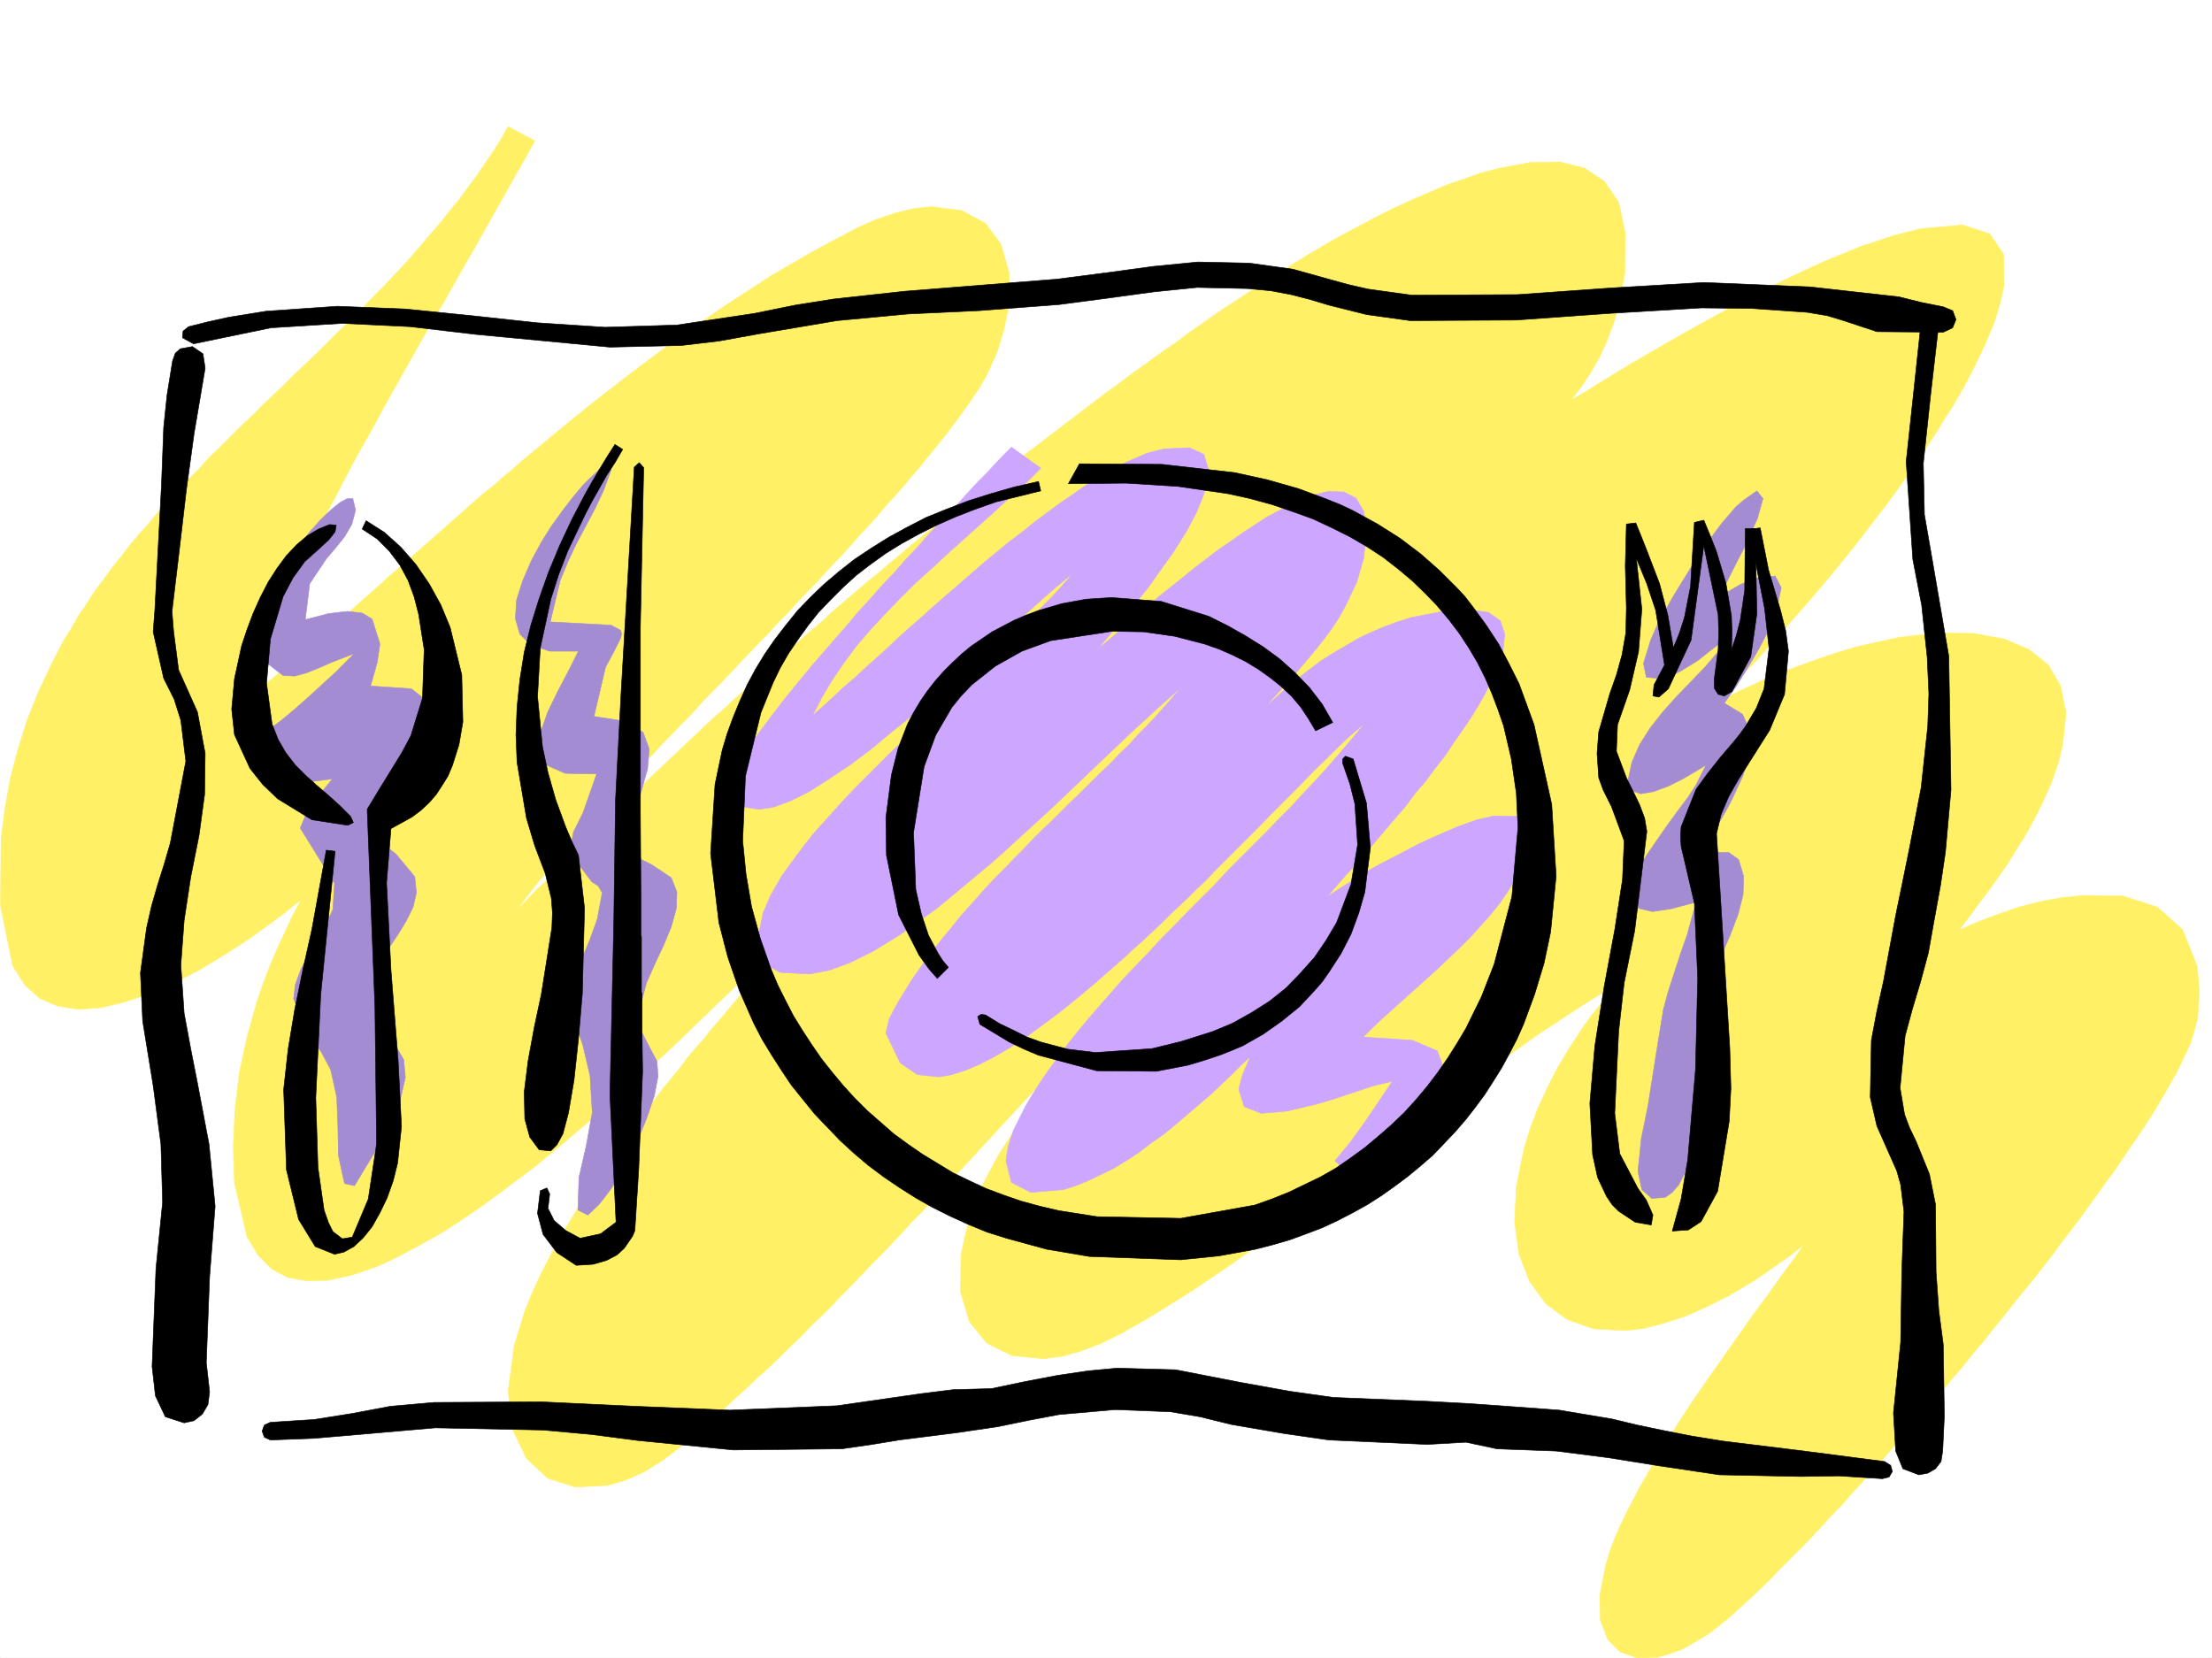 <svg xmlns="http://www.w3.org/2000/svg" width="2997.016" height="2246.297"><rect width="100%" height="100%" fill="#333333" stroke="none"/><defs><clipPath id="a"><path d="M0 0h2997v2244.137H0Zm0 0"/></clipPath><clipPath id="b"><path d="M0 169h2980v2075.137H0Zm0 0"/></clipPath><clipPath id="c"><path d="M0 168h2981v2076.137H0Zm0 0"/></clipPath></defs><path fill="#fff" d="M0 2246.297h2997.016V0H0Zm0 0"/><g clip-path="url(#a)" transform="translate(0 2.16)"><path fill="#fff" fill-rule="evenodd" stroke="#fff" stroke-linecap="square" stroke-linejoin="bevel" stroke-miterlimit="10" stroke-width=".743" d="M.742 2244.137h2995.531V-2.16H.743Zm0 0"/></g><g clip-path="url(#b)" transform="translate(0 2.16)"><path fill="#fff066" fill-rule="evenodd" d="m724.523 188.844-13.488 23.969-13.492 23.968-13.488 23.969-13.489 23.965-13.453 23.969-13.488 23.968-13.488 23.227-13.492 23.969-13.489 23.968-14.23 23.97-13.492 23.222-26.977 47.937-13.492 23.97-13.488 23.968-12.747 23.969-13.488 23.968-13.492 23.965-12.707 23.969-12.746 24.71-12.746 23.97-12.746 24.71-12.707 23.97-24.008 49.421-11.965 24.711L370.121 839l-11.223 24.71-12.003 24.712-10.477 25.453-11.223 24.71-10.52 25.493 24.75-20.996 23.97-20.957 24.71-20.957 24.75-21.742 25.457-21.739 24.711-22.44 12.747-10.481 12.746-11.262 12.746-11.219 12.707-11.223 12.004-11.261 13.488-11.223 12.75-11.219 12.746-11.261 12.707-11.223 12.746-11.262 12.746-11.222 12.746-11.22 12.707-11.26 13.493-11.966 12.746-11.222 13.488-10.516 12.746-11.223 13.492-11.222 12.707-11.262 13.489-11.219 26.234-21.703 26.238-21.738 26.977-21.738 26.941-20.957 26.98-20.961 26.977-20.254 26.98-20.215 27.723-19.469 26.977-18.73 27.723-18.73 27.722-17.946 27.723-17.985 28.465-16.5 28.464-16.46 27.723-14.977 28.465-14.977 14.23-6.761 14.274-5.985 26.937-8.992 24.75-5.984 23.227-2.266 40.469 5.277 32.218 17.204 20.957 28.464 11.262 39.688-1.527 48.719-5.98 27.683-8.993 29.989-14.234 31.437-10.477 17.984-12.75 18.73-14.972 20.958-15.758 20.996-17.984 22.445-9.739 12.004-9.734 11.965-10.48 12.004-9.735 11.965-11.262 12.746-11.222 11.965-11.262 13.488-11.219 12.746-12.004 12.746-11.965 13.45-12.004 13.492-12.746 13.488-12.707 13.488-12.004 13.492-13.492 13.45-12.746 13.488-12.707 14.234-13.488 13.489-12.746 14.234-13.492 13.488-13.489 14.23-12.746 13.493-13.488 14.23-12.707 13.453-13.492 13.489-12.746 13.488-12.747 14.234-13.488 13.489-12.746 13.488-12.71 12.707-12.005 13.492-12.746 12.746-11.965 13.489-12.004 12.707-11.218 12.746-12.004 11.965-11.223 12.746-10.52 12.004-11.218 11.964-9.738 11.223-10.477 12.004-9.777 10.48-17.946 21.739-17.242 20.214-14.976 19.473-13.489 17.985 14.23-14.23 13.49-14.235 14.233-13.489 13.489-14.234 14.234-14.23 27.723-27.723 14.23-13.488 14.235-14.235 13.488-13.449 14.23-14.234 14.235-13.489 14.23-13.488 14.235-13.492 14.976-14.23 14.27-13.489 14.234-13.453 28.461-26.976 14.977-12.747 14.234-13.492 14.973-13.449 14.234-13.488 15.016-12.746 14.972-13.493 14.235-12.707 14.972-13.488 15.016-12.746L1114.898 839l14.23-13.492 29.954-25.492 15.012-12.707 15.718-12.746 14.977-12.747 15.012-12.71 14.976-12.747 14.977-11.964 15.719-12.747 15.011-12.746 15.72-11.964 14.976-12.747 15.757-11.964 15.72-12.747 14.972-11.964 15.758-12.004 15.718-11.965 15.758-12.004 15.719-11.965 15.758-12.004 15.719-11.965 15.714-12.004 15.758-12 15.719-11.964 15.758-11.223 15.719-12.004 15.718-11.223 16.5-12.003 15.72-11.223 16.5-11.219 15.718-12.004 16.5-11.222 15.715-11.262 16.5-11.223 23.968-15.715 30.735-20.215 17.984-11.261 19.473-11.965 20.215-12.746 21.738-12.746 22.484-12.707 22.48-12.004 23.97-12.707 23.968-12.004 23.969-11.223 24.75-10.48 23.969-10.516 23.969-8.21 23.226-8.25 23.223-5.985 43.48-8.25 39.688-.742 33.742 8.25 26.941 17.945 19.508 28.465 8.996 41.957-.785 54.66-8.992 46.45-6.723 22.484-8.25 21.699-9.738 21.742-11.965 20.957-12.746 19.473-14.23 18.726 21.699-12.707 20.254-12.746 20.957-12.746 19.511-11.965 19.473-11.262 19.469-11.222 36.715-20.957 35.23-19.473 32.961-17.984 32.219-16.5 29.949-14.977 14.234-6.723 14.23-6.765 26.24-11.965 25.491-10.48 23.97-9.735 22.483-7.508 20.215-6.722 37.457-9.739 57.711-5.238 36.715 11.965 18.727 27.723.746 41.21-5.242 24.712-8.25 26.937-12.747 29.992-14.972 31.438-8.996 17.242-8.992 16.46-10.477 17.985-11.262 17.242-11.222 18.692-12.004 17.984-11.965 18.73-13.488 18.731-13.489 19.469-14.234 19.473-14.977 19.472-15.011 19.473-14.977 19.472-15.719 19.47-16.5 20.253-16.5 19.473-16.46 19.472-17.243 19.473-16.46 19.469-17.989 19.473-17.242 19.472-17.985 18.73-17.988 19.47-17.242 17.988 33-16.5 16.46-7.47 15.759-7.507 16.46-6.726 15.758-6.02 32.22-11.965 30.69-10.48 29.993-8.992 29.949-6.723 27.723-6.024 53.214-5.98 47.196.742 41.21 7.508 33.704 14.23 26.234 20.957 16.461 28.465 7.508 35.973-4.496 43.441-5.98 24.711-8.997 26.196-12.746 28.464-7.504 14.977-8.21 15.758-8.997 15.719-10.515 16.46-10.48 17.243-11.966 17.203-12.746 17.988-13.488 17.985-14.234 19.472-14.973 19.473 25.453-11.223 27.723-10.48 28.465-9.735 29.246-7.507 28.465-5.239 29.207-3.011 53.957.742 46.453 15.015 34.445 30.692 19.512 49.422 2.972 32.218-2.23 38.203-8.992 32.22-8.992 19.468-10.48 21.703-13.49 23.969-15.015 25.492-17.203 26.941-19.512 28.465-20.215 29.95-11.222 15.015-11.258 15.715-11.223 15.719-12.004 16.5-11.964 15.718-12.746 16.461-12.004 16.5-12.746 16.461-13.454 17.246-13.488 16.461-13.488 16.5-13.492 17.203-13.489 16.5-13.488 17.204-14.234 16.5-13.489 17.203-14.23 16.504-13.492 16.46-14.23 16.5-14.235 15.715-13.488 16.465-14.235 15.754-26.976 31.438-14.235 14.976-12.746 14.973-13.488 14.234-12.746 15.016-13.492 13.45-11.961 13.487-12.75 13.493-12.004 12.746-11.961 11.964-12.004 12.004-11.223 11.22-10.52 11.222-20.956 20.254-18.73 17.203-17.243 15.719-15.719 12.746-12.746 9.738-18.726 11.219-17.246 9.777-17.243 5.98-15.718 4.497-27.719.746-23.227-8.25-16.5-17.207-9.738-25.493-.742-33.703 8.25-41.957 7.508-23.965 10.48-25.457 12.746-26.195 14.973-28.465 16.46-28.465 17.99-29.949 18.726-29.992 19.511-29.95 20.215-29.206 20.996-29.953 20.215-28.465 19.473-27.719 19.473-26.238 17.984-25.453 17.246-23.227 14.973-20.957-17.985 14.23-17.988 12.75-17.203 11.965-16.5 11.22-32.961 19.472-31.477 15.758-14.972 6.726-14.235 5.98-27.722 8.993-26.235 6.765-24.71 2.973-43.481-2.23-35.934-12.746-29.246-21.7-21.738-29.992-14.234-36.676-5.98-43.437 2.265-47.938 10.48-51.691 8.25-26.977 10.48-27.722 12.747-27.684 14.23-27.723 17.203-28.464 18.77-28.465 10.48-14.23 11.22-14.235 11.26-14.23 11.966-13.493-21.7 12.75-21.742 13.489-21.738 14.23-21.738 14.234-21.703 14.23-20.997 14.977-20.957 14.977-20.996 14.973-20.957 14.976-20.254 15.719-20.957 15.758-20.996 15.719-20.215 15.714-20.253 15.758-20.961 15.719-20.254 16.46-20.211 15.759-21 15.718-40.43 31.438-20.996 15.758-20.957 15.715-20.254 14.976-20.957 14.977-20.996 14.972-20.996 14.235-20.957 14.23-21.742 14.235-21.7 13.488-21.738 13.492-21.742 12.746-22.48 12.707-27.723 13.488-27.723 10.481-25.453 6.762-24.008 2.972-42.699-4.496-32.96-16.46-23.97-29.208-12-40.469.742-50.167 6.02-28.461 8.992-31.477 7.469-18.73 8.25-18.688 9.738-18.73 10.477-19.473 12.004-18.727 12.746-19.472 13.492-18.73 14.23-19.473 15.72-19.47 15.757-19.472 16.461-19.512 17.242-18.687 17.242-19.512 17.989-18.691 18.726-19.512 18.73-18.687 18.731-18.73 19.469-18.727 19.472-17.989 19.473-17.984 19.512-17.95 18.726-17.984 19.473-17.242 18.73-17.207 18.727-16.5 17.988-16.46 17.985-15.759 17.242-15.714 17.207-14.977 15.754-14.977 15.719-14.23 14.976-14.234-16.46 12.746-15.759 11.965-15.718 12.746-14.973 12.71-15.758 13.489-14.976 12.746-15.719 13.488-15.016 12.707-14.972 13.492-14.977 13.489-14.23 13.488-14.977 13.492-14.234 14.23-14.27 13.454-14.976 14.23-14.23 13.488-70.423 70.422-13.488 14.23-14.23 14.977-13.493 14.23-13.488 14.235-14.23 14.973-13.493 14.234-13.488 14.23-13.488 14.977-13.492 14.235-13.489 14.23-13.488 14.977-13.492 14.23-13.45 14.977-13.488 14.23-13.492 14.977-13.488 14.234-13.488 14.973-13.493 14.234-13.488 15.012-13.488 14.234-14.235 14.192-13.488 15.015-13.488 14.235-13.492 14.23-14.23 14.235-13.489 14.23-13.492 14.195-14.23 14.23-13.493 14.235-14.23 14.23-14.23 13.489-13.493 14.234-14.23 13.489-14.235 14.234-14.23 13.488-14.977 13.488-14.23 13.454-15.016 13.488-14.234 13.488-14.973 12.746-14.977 13.453-15.015 12.746-14.973 13.489-25.457 19.472-25.492 15.72-25.453 11.26-23.227 6.724-44.222 2.27-37.457-12.005-28.465-26.98-18.727-38.942-6.023-51.691 8.25-62.129 14.234-46.453 9.735-23.969 11.261-24.71 12.746-24.712 13.45-25.492 15.757-26.195 16.461-26.238 17.242-26.942 18.731-26.977 19.473-27.722 20.996-26.941 9.734-14.231 11.262-13.488 10.48-14.235 11.219-13.488 11.262-13.488 10.48-14.235 11.219-13.488 12.004-13.453 11.223-14.23 11.261-12.747 11.965-14.234 11.262-13.488 12.004-13.488 11.218-12.707 12.004-13.493 11.965-13.488 11.262-12.746 11.965-13.453 11.261-12.746 11.965-12.746 11.258-12.707 11.223-12.004 12.004-12.746 11.222-11.965 10.477-12.004 11.262-11.965 11.222-12.004 10.516-11.219 10.48-11.222 10.48-11.262 20.255-21.7 19.468-20.956 18.731-19.512 17.242-19.473 16.461-17.945-11.223 11.219-15.011 15.718-19.473 20.215-10.48 11.262-12 12.707-12.711 12.746-13.489 14.235-13.488 14.23-15.016 15.719-15.718 16.5-15.719 16.46-16.5 17.243-17.242 17.988-17.985 17.945-17.949 17.989-18.765 19.469-38.204 38.203-20.214 19.468-20.254 19.473-40.43 38.945-20.996 20.254-20.957 19.473-20.996 19.469-20.996 18.73-21.703 18.73-20.997 18.688-21.738 17.988-20.957 17.985-20.996 17.242-20.957 17.203-21 15.719-20.957 15.758-20.254 14.976-20.215 14.23-20.215 13.493-19.507 12.707-19.473 11.262-37.457 20.21-17.988 8.997-17.243 7.468-17.203 6.02-16.5 5.238-30.734 6.727-28.465.742-25.453-4.496-21.738-11.223-18.73-18.726-14.977-24.711-17.243-73.39-1.484-50.208 2.227-50.164 5.984-49.46 10.516-48.68 13.492-47.938 8.21-23.969 8.993-23.226 9.734-23.223 10.52-22.445 10.476-22.48 12.004-22.485-22.48 17.988-26.238 19.469-28.465 20.215-30.73 19.472-32.22 19.512-33.703 17.203-16.5 7.508-16.464 6.726-33.743 11.22-31.437 7.507-29.988 2.23-27.723-4.457-24.711-10.519-20.254-17.945-16.46-26.239-16.5-80.898.741-90.633 5.243-41.914 7.503-41.21 10.48-39.688 12.005-38.2 7.508-18.73 7.468-18.73 16.5-35.188 8.993-17.988 8.992-17.243 10.48-16.46 9.735-17.243 11.261-16.46 10.477-16.5 11.965-15.72 11.261-15.718 12.747-15.758 11.964-15.719 12.746-14.972 13.493-14.977 12.746-15.719 13.488-15.015 13.45-14.192 14.273-15.015 14.23-14.23 13.492-14.977 14.973-14.23 28.465-28.466 14.976-14.234 14.235-14.23 15.012-14.235 14.976-14.23 14.23-14.196 14.977-14.23 14.977-14.234 14.27-14.23 14.234-14.235 14.972-14.23 14.235-14.235 14.23-14.973 14.234-14.234 14.23-15.016 13.493-14.191 13.488-15.016 13.489-15.719 12.746-14.972 12.75-14.977 12.707-15.719 12.746-15.757 23.226-31.434 11.258-16.504 11.223-16.46 10.48-16.5 9.735-17.204zm0 0"/></g><g clip-path="url(#c)" transform="translate(0 2.16)"><path fill="none" stroke="#fff066" stroke-linecap="square" stroke-linejoin="bevel" stroke-miterlimit="10" stroke-width=".743" d="m724.523 188.844-13.488 23.969-13.492 23.968-13.488 23.969-13.489 23.965-13.453 23.969-13.488 23.968-13.488 23.227-13.492 23.969-13.489 23.968-14.23 23.97-13.492 23.222-26.977 47.937-13.492 23.97-13.488 23.968-12.747 23.969-13.488 23.968-13.492 23.965-12.707 23.969-12.746 24.71-12.746 23.97-12.746 24.71-12.707 23.97-24.008 49.421-11.965 24.711L370.121 839l-11.223 24.71-12.003 24.712-10.477 25.453-11.223 24.71-10.52 25.493 24.75-20.996 23.97-20.957 24.71-20.957 24.75-21.742 25.457-21.738 24.711-22.442 12.747-10.48 12.746-11.262 12.746-11.219 12.707-11.222 12.004-11.262 13.488-11.223 12.75-11.219 12.746-11.261 12.707-11.223 12.746-11.262 12.746-11.222 12.746-11.22 12.707-11.26 13.493-11.966 12.746-11.222 13.488-10.516 12.746-11.223 13.492-11.222 12.707-11.262 13.489-11.219 26.234-21.703 26.238-21.738 26.977-21.738 26.941-20.957 26.98-20.961 26.977-20.254 26.98-20.215 27.723-19.469 26.977-18.73 27.723-18.73 27.722-17.946 27.723-17.985 28.465-16.5 28.465-16.46 27.722-14.977 28.465-14.977 14.23-6.761 14.274-5.985 26.937-8.992 24.75-5.984 23.227-2.266 40.469 5.277 32.219 17.204 20.957 28.464 11.261 39.688-1.527 48.719-5.98 27.683-8.993 29.989-14.234 31.437-10.477 17.984-12.75 18.73-14.972 20.958-15.758 20.996-17.985 22.445-9.738 12.004-9.734 11.965-10.48 12.004-9.735 11.965-11.262 12.746-11.222 11.965-11.262 13.488-11.219 12.746-12.004 12.746-11.965 13.45-12.004 13.492-12.746 13.488-12.707 13.488-12.004 13.492-13.492 13.45-12.746 13.488-12.707 14.234-13.488 13.489-12.746 14.234-13.492 13.488-13.489 14.23-12.746 13.493-13.488 14.23-12.707 13.453-13.492 13.489-12.746 13.488-12.747 14.234-13.488 13.489-12.746 13.488-12.71 12.707-12.005 13.492-12.746 12.746-11.965 13.489-12.004 12.707-11.218 12.746-12.004 11.965-11.223 12.746-10.52 12.004-11.218 11.964-9.738 11.223-10.477 12.004-9.777 10.48-17.946 21.739-17.242 20.215-14.976 19.472-13.489 17.985 14.23-14.23 13.49-14.235 14.233-13.489 13.489-14.234 14.234-14.23 27.723-27.723 14.23-13.488 14.235-14.235 13.488-13.449 14.23-14.234 14.235-13.489 14.23-13.488 14.235-13.492 14.976-14.23 14.27-13.489 14.234-13.453 28.461-26.976 14.977-12.747 14.234-13.492 14.973-13.449 14.234-13.488 15.016-12.746 14.972-13.493 14.235-12.707 14.972-13.488 15.016-12.746L1114.898 839l14.23-13.492 29.954-25.492 15.012-12.707 15.718-12.746 14.977-12.747 15.012-12.71 14.976-12.747 14.977-11.964 15.719-12.747 15.011-12.746 15.72-11.964 14.976-12.747 15.757-11.964 15.72-12.747 14.972-11.964 15.758-12.004 15.718-11.965 15.758-12.004 15.719-11.965 15.758-12.004 15.719-11.965 15.714-12.004 15.758-12 15.719-11.964 15.758-11.223 15.719-12.004 15.718-11.223 16.5-12.003 15.72-11.223 16.5-11.219 15.718-12.004 16.5-11.222 15.715-11.262 16.5-11.223 23.968-15.715 30.735-20.215 17.984-11.261 19.473-11.965 20.215-12.746 21.738-12.746 22.484-12.707 22.48-12.004 23.97-12.707 23.968-12.004 23.969-11.223 24.75-10.48 23.969-10.516 23.969-8.21 23.226-8.25 23.223-5.985 43.48-8.25 39.688-.742 33.742 8.25 26.941 17.945 19.508 28.465 8.996 41.957-.785 54.66-8.992 46.45-6.723 22.484-8.25 21.699-9.738 21.742-11.965 20.957-12.746 19.473-14.23 18.726 21.699-12.707 20.254-12.746 20.957-12.746 19.511-11.965 19.473-11.262 19.469-11.222 36.715-20.957 35.23-19.473 32.961-17.984 32.219-16.5 29.949-14.977 14.234-6.723 14.23-6.765 26.24-11.965 25.491-10.48 23.97-9.735 22.483-7.508 20.215-6.722 37.457-9.739 57.711-5.238 36.715 11.965 18.727 27.723.746 41.21-5.242 24.712-8.25 26.937-12.746 29.992-14.973 31.438-8.996 17.242-8.992 16.46-10.477 17.985-11.262 17.242-11.222 18.692-12.004 17.984-11.965 18.73-13.488 18.731-13.489 19.469-14.234 19.473-14.977 19.472-15.011 19.473-14.977 19.472-15.719 19.47-16.5 20.253-16.5 19.473-16.46 19.472-17.243 19.473-16.46 19.469-17.989 19.473-17.242 19.472-17.985 18.73-17.988 19.47-17.242 17.988 33-16.5 16.46-7.47 15.759-7.507 16.46-6.726 15.758-6.02 32.22-11.965 30.69-10.48 29.993-8.992 29.949-6.723 27.723-6.024 53.215-5.98 47.195.742 41.21 7.508 33.704 14.23 26.234 20.957 16.461 28.465 7.508 35.973-4.496 43.441-5.98 24.711-8.997 26.196-12.746 28.464-7.504 14.977-8.21 15.758-8.997 15.719-10.515 16.46-10.48 17.243-11.966 17.203-12.746 17.988-13.488 17.984-14.234 19.473-14.973 19.473 25.453-11.223 27.723-10.48 28.465-9.735 29.246-7.508 28.465-5.238 29.207-3.012 53.957.743 46.453 15.015 34.445 30.692 19.512 49.422 2.972 32.218-2.23 38.203-8.992 32.22-8.992 19.468-10.48 21.703-13.49 23.969-15.015 25.492-17.203 26.941-19.512 28.465-20.214 29.95-11.223 15.015-11.258 15.715-11.223 15.719-12.003 16.5-11.965 15.718-12.746 16.461-12.004 16.5-12.746 16.461-13.454 17.246-13.488 16.461-13.488 16.5-13.492 17.203-13.489 16.5-13.488 17.204-14.234 16.5-13.489 17.203-14.23 16.504-13.492 16.46-14.23 16.5-14.235 15.715-13.488 16.465-14.235 15.754-26.976 31.438-14.235 14.976-12.746 14.973-13.488 14.234-12.746 15.016-13.492 13.45-11.961 13.487-12.75 13.493-12.004 12.746-11.961 11.965-12.004 12.003-11.223 11.22-10.52 11.222-20.956 20.254-18.73 17.203-17.243 15.719-15.719 12.746-12.746 9.738-18.726 11.219-17.246 9.777-17.243 5.98-15.718 4.497-27.719.746-23.227-8.25-16.5-17.207-9.738-25.492-.742-33.704 8.25-41.957 7.508-23.965 10.48-25.457 12.746-26.195 14.973-28.465 16.46-28.465 17.99-29.949 18.726-29.992 19.511-29.95 20.215-29.206 20.996-29.953 20.215-28.465 19.473-27.719 19.473-26.238 17.984-25.453 17.246-23.227 14.973-20.957-17.985 14.23-17.988 12.75-17.203 11.965-16.5 11.22-32.961 19.472-31.477 15.758-14.972 6.726-14.235 5.98-27.722 8.993-26.235 6.765-24.71 2.973-43.481-2.23-35.934-12.746-29.246-21.7-21.738-29.992-14.234-36.676-5.98-43.437 2.265-47.938 10.48-51.691 8.25-26.977 10.48-27.722 12.747-27.684 14.23-27.722 17.203-28.465 18.77-28.465 10.48-14.23 11.22-14.235 11.26-14.23 11.966-13.493-21.7 12.75-21.742 13.489-21.738 14.23-21.738 14.234-21.703 14.23-20.997 14.977-20.957 14.977-20.996 14.973-20.957 14.976-20.254 15.719-20.957 15.758-20.996 15.719-20.215 15.714-20.253 15.758-20.961 15.719-20.254 16.46-20.211 15.759-21 15.718-40.43 31.438-20.996 15.758-20.957 15.715-20.254 14.976-20.957 14.977-20.996 14.972-20.996 14.235-20.957 14.23-21.742 14.235-21.7 13.488-21.738 13.492-21.742 12.746-22.48 12.707-27.723 13.489-27.723 10.48-25.453 6.762-24.008 2.972-42.699-4.496-32.96-16.46-23.97-29.208-12-40.468.742-50.168 6.02-28.461 8.992-31.477 7.469-18.73 8.25-18.688 9.738-18.73 10.477-19.473 12.004-18.727 12.746-19.472 13.492-18.73 14.23-19.473 15.72-19.47 15.757-19.472 16.461-19.511 17.242-18.688 17.242-19.512 17.989-18.691 18.726-19.512 18.73-18.687 18.731-18.73 19.469-18.727 19.473-17.989 19.472-17.984 19.512-17.95 18.726-17.984 19.473-17.242 18.73-17.207 18.727-16.5 17.988-16.46 17.985-15.759 17.242-15.714 17.207-14.977 15.754-14.977 15.719-14.23 14.976-14.234-16.46 12.746-15.758 11.965-15.72 12.746-14.972 12.71-15.758 13.489-14.976 12.746-15.719 13.488-15.016 12.707-14.972 13.492-14.977 13.489-14.23 13.488-14.977 13.492-14.234 14.23-14.27 13.454-14.976 14.23-14.23 13.489-70.423 70.421-13.488 14.23-14.23 14.977-13.493 14.23-13.488 14.235-14.23 14.973-13.493 14.234-13.488 14.23-13.488 14.977-13.492 14.235-13.489 14.23-13.488 14.977-13.492 14.23-13.45 14.977-13.488 14.23-13.492 14.977-13.488 14.234-13.488 14.973-13.493 14.234-13.488 15.012-13.488 14.234-14.234 14.192-13.489 15.015-13.488 14.235-13.492 14.23-14.23 14.235-13.489 14.23-13.492 14.195-14.23 14.23-13.493 14.235-14.23 14.23-14.23 13.489-13.493 14.234-14.23 13.489-14.235 14.234-14.23 13.488-14.977 13.489-14.23 13.453-15.016 13.488-14.234 13.488-14.973 12.746-14.976 13.453-15.016 12.747-14.973 13.488-25.457 19.472-25.492 15.72-25.453 11.26-23.227 6.724-44.222 2.27-37.457-12.005-28.465-26.98-18.727-38.942-6.023-51.691 8.25-62.129 14.234-46.453 9.735-23.969 11.261-24.71 12.746-24.712 13.45-25.492 15.757-26.195 16.461-26.238 17.242-26.942 18.731-26.976 19.473-27.723 20.996-26.942 9.734-14.23 11.262-13.488 10.48-14.235 11.219-13.488 11.262-13.488 10.48-14.235 11.219-13.488 12.004-13.453 11.223-14.23 11.261-12.747 11.965-14.234 11.262-13.488 12.004-13.489 11.218-12.707 12.004-13.492 11.965-13.488 11.262-12.746 11.965-13.453 11.262-12.746 11.964-12.746 11.258-12.707 11.223-12.004 12.004-12.746 11.222-11.965 10.477-12.004 11.262-11.965 11.222-12.004 10.516-11.219 10.48-11.222 10.48-11.262 20.255-21.7 19.469-20.956 18.73-19.512 17.242-19.473 16.461-17.945-11.223 11.219-15.011 15.719-19.473 20.214-10.48 11.262-12 12.707-12.711 12.746-13.489 14.235-13.488 14.23-15.016 15.719-15.718 16.5-15.719 16.46-16.5 17.243-17.242 17.988-17.985 17.945-17.949 17.989-18.765 19.469-38.204 38.203-20.214 19.468-20.254 19.473-40.43 38.945-20.996 20.254-20.957 19.473-20.996 19.469-20.996 18.73-21.703 18.73-20.997 18.688-21.738 17.988-20.957 17.985-20.996 17.242-20.957 17.203-21 15.719-20.957 15.758-20.254 14.976-20.215 14.23-20.215 13.493-19.507 12.707-19.473 11.262-37.457 20.21-17.988 8.997-17.243 7.468-17.203 6.02-16.5 5.238-30.734 6.727-28.465.742-25.453-4.496-21.738-11.223-18.73-18.726-14.977-24.711-17.242-73.39-1.485-50.208 2.227-50.164 5.984-49.461 10.516-48.68 13.492-47.937 8.21-23.969 8.993-23.226 9.734-23.223 10.52-22.445 10.476-22.48 12.004-22.485-22.48 17.988-26.238 19.469-28.465 20.215-30.73 19.472-32.22 19.512-33.703 17.203-16.5 7.508-16.464 6.727-33.743 11.218-31.437 7.508-29.988 2.23-27.723-4.456-24.711-10.52-20.254-17.945-16.46-26.239-16.5-80.898.741-90.633 5.243-41.914 7.503-41.21 10.48-39.688 12.005-38.2 7.508-18.73 7.468-18.73 16.5-35.188 8.993-17.988 8.992-17.243 10.48-16.46 9.735-17.243 11.261-16.46 10.477-16.5 11.965-15.72 11.261-15.718 12.747-15.758 11.964-15.719 12.747-14.972 13.492-14.977 12.746-15.719 13.488-15.015 13.45-14.192 14.273-15.015 14.23-14.23 13.492-14.977 14.973-14.23 28.465-28.466 14.976-14.234 14.235-14.23 15.012-14.235 14.976-14.23 14.23-14.196 14.977-14.23 14.977-14.234 14.27-14.23 14.234-14.235 14.972-14.23 14.235-14.235 14.23-14.973 14.234-14.234 14.23-15.016 13.493-14.191 13.488-15.016 13.489-15.719 12.746-14.972 12.75-14.977 12.707-15.719 12.746-15.757 23.226-31.434 11.258-16.504 11.223-16.46 10.48-16.5 9.735-17.204zm0 0"/></g><path fill="#a38cd1" fill-rule="evenodd" stroke="#a38cd1" stroke-linecap="square" stroke-linejoin="bevel" stroke-miterlimit="10" stroke-width=".743" d="m2329.422 808.941 27.722-16.5 20.997-8.957 26.98-3.007 8.211 15.718-5.984 28.465-5.98 16.5-8.25 18.688-9.74 18.73-10.476 17.984-10.52 17.243-9.734 15.718-16.46 23.227 24.71 14.977 10.477 23.222-.742 28.465-8.992 31.438-14.977 32.218-8.25 15.72-8.25 14.23-16.46 26.98-12.005 20.215 21.738-5.239h18.731l13.488 9.735 6.727 22.484-.742 25.453-6.727 26.235-10.516 27.683-11.964 27.723-12.747 28.465-11.222 28.465-10.52 55.441.782 47.938.746 26.941-.746 26.977-6.762 52.433-6.727 23.227-10.52 20.957-8.991 10.48-9.735 6.762-17.988 1.488-13.488-12.004-5.239-24.71 4.496-44.184 8.993-44.184 14.234-89.89 6.762-41.211 6.726-24.711 8.25-25.453 8.25-25.457 8.992-25.493 11.965-44.183-33.703 8.992-25.453 3.754-28.504-6.762-3.715-20.96 5.239-14.973 8.992-17.243 11.222-17.949 13.489-19.512 13.492-19.468 14.23-19.473 13.489-17.95 11.222-17.241 13.492-26.977-13.492 8.25-17.984 10.477-19.473 9.738-20.215 7.504-17.242 2.972-12.746-4.457-4.496-13.488 5.277-24.71 10.477-23.97 14.234-22.484 8.25-10.476 8.211-10.48 18.77-20.997 19.469-20.215 19.472-20.215 17.988-20.996 15.715-20.957-21.699 15.719-21.738 17.242-23.227 14.23-12.004 5.985-12.746 4.496-21.699-2.23-3.754-18.727 9.734-31.477 8.25-18.73 10.481-19.469 11.258-20.215 11.965-19.472 12.004-19.473 11.964-17.984 19.512-28.465 11.223-14.977 9.734-11.222 8.992-10.516 10.48-8.996 17.985-12.707 8.25 10.48-7.504 26.98-8.21 17.946-8.997 20.254-10.515 20.215-9.739 19.473zm0 0"/><path fill="#cca6ff" fill-rule="evenodd" stroke="#cca6ff" stroke-linecap="square" stroke-linejoin="bevel" stroke-miterlimit="10" stroke-width=".743" d="m1410.102 634.398-19.473 19.473-20.996 18.727-20.996 19.472-21.7 19.512-21.742 19.473-21.738 19.468-21.7 20.215-21.741 19.473-20.997 20.957-20.214 20.996-19.47 20.961-18.73 21.738-17.242 23.188-15.719 23.222-14.273 23.97-12.707 24.71 20.215-17.945 23.226-21.742 13.489-11.22 13.492-12.745 14.23-12.711 14.977-13.488 15.012-14.23 15.718-14.235 16.5-14.23 16.461-14.977 17.246-14.977 16.461-14.23 17.243-15.016 17.242-14.977 17.242-14.23 17.207-14.234 17.984-13.45 16.5-13.488 17.243-12.746 17.203-12.746 16.504-11.223 15.714-11.222 30.735-19.473 29.207-14.973 26.238-11.261 23.223-5.985 34.488-1.484 19.469 8.992 5.984 20.215-5.984 33.703-9.735 23.969-14.23 26.941L1589.18 749l-20.996 29.207-10.48 15.016-11.259 14.23-11.222 13.453-10.48 13.489-10.516 12.746-9.739 11.964-17.203 20.254 10.48-8.25 16.462-14.234 20.996-18.727 25.453-21.742 13.488-11.218 15.016-11.965 14.976-12.004 15.719-12.746 15.758-11.965 15.715-12.004 16.5-11.223 15.718-11.222 32.22-20.997 30.733-16.46 14.231-6.766 13.492-5.98 25.453-5.981 20.996.742 16.461 8.25 10.52 17.985 3.754 27.683-3.754 35.973-9.738 32.96-15.012 31.438-8.211 14.973-9.777 15.016-10.477 14.23-11.223 14.234-11.261 13.45-11.965 14.234-12.004 12.746-11.223 13.488-12.004 12.707-11.218 13.493 14.23-13.493 14.977-13.449 14.976-12.746 15.754-12.004 15.719-11.965 16.5-10.48 34.45-20.215 17.241-8.25 17.985-7.504 17.988-6.726 18.726-5.985 38.946-7.504 39.726-3.011 26.196 3.753 15.757 11.262 5.985 17.945-2.23 22.48-8.993 26.981-15.015 30.696-8.954 15.718-10.52 17.243-11.218 16.46-12.004 17.243-11.965 17.984-13.492 17.207-12.746 17.242-14.23 16.461-12.747 17.243-13.492 15.718-13.488 15.758-11.965 14.192-12.004 14.234-11.222 12.746-10.516 12.004-9.738 10.48-14.973 17.203-8.992 10.516 25.492-16.5 20.215-12.746 23.223-13.45 26.238-13.487 26.937-14.235 14.274-6.766 13.45-5.98 27.76-11.965 25.454-8.992 23.226-5.242 35.973.746 14.23 22.48-3.753 20.957-11.22 29.207-8.249 14.977-9.738 15.719-10.477 15.015-12.004 14.973-13.492 14.977-13.488 14.976-14.23 14.23-14.977 14.235-15.016 14.23-15.719 14.235-14.972 13.488-14.977 13.45-15.016 13.492-14.23 12.746-13.488 12.746-12.711 12.707 66.668 4.496 33.703 14.234 8.25 21.739-3.754 12.707-8.211 14.234-11.262 14.23-13.488 15.758-15.719 14.977-16.5 15.715-16.46 14.976-16.5 14.235-14.977 13.488-12.746 12.746-17.242-15.758 10.519-12.707 10.477-12.746 19.472-26.98 18.73-27.68 18.727-27.723-25.453 5.98-35.972 12.005-20.254 6.726-20.215 5.98-41.211 9.739-34.445 3.008-23.227-8.993-7.508-23.968 5.238-19.469 10.48-24.715-12.706 11.965-12.746 12.75-14.235 13.488-14.23 13.489-15.758 13.449-15.719 13.492-15.758 13.488-16.46 13.489-17.243 11.964-16.46 12.746-17.243 11.223-17.246 10.48-34.445 16.5-16.5 6.727-16.5 5.238-44.184 3.754-26.238-13.492-7.465-29.207 2.969-19.473 7.508-22.441 15.719-31.477 9.734-16.46 10.52-16.5 11.222-16.461 25.492-34.485 14.235-17.949 14.972-17.984 14.977-17.243 15.758-17.949 16.46-18.726 17.243-17.989 17.242-17.984 17.203-18.73 17.988-17.946 17.985-18.73 17.988-17.985 17.984-17.988 17.243-18.726 17.988-17.989 17.984-17.945 17.203-17.242 16.504-17.207 17.242-17.242 15.72-17.243 15.714-16.46 15.016-16.5 14.234-16.462 13.488-15.718 12.707-14.977 12.004-15.012-22.484 19.508-13.488 12.707-14.973 14.977-17.246 16.5-17.984 18.73-39.688 39.688-20.996 21.738-11.223 11.223-11.262 11.219-11.218 11.261-11.262 11.223-11.965 11.965-11.262 12.004-11.964 11.222-12.004 12.004-12.746 11.961-11.965 11.262-12.004 11.965-12.746 12.004-11.965 11.222-12.746 11.223-11.965 11.258-12.746 11.222-24.75 21.7-23.969 20.254-23.969 19.472-23.968 17.988-22.48 16.461-22.485 14.973-21.739 12.746-20.214 10.48-19.473 8.25-18.727 5.985-17.246 3.008-29.207-3.008-23.226-15.719-19.508-40.469 4.496-19.472 12.004-22.485 17.984-29.207 20.215-29.207 10.48-13.488 11.258-14.234 11.223-13.45 11.262-14.23 11.965-13.492 24.007-26.977 12.707-13.492 12.747-12.707 12.746-13.488 12.746-12.746 12.707-13.492 12.75-12.708 13.488-12.746 13.488-13.488 12.747-12.707 13.492-12.746 12.707-12.75 12.746-12.707 13.488-12.746 12.746-13.489 12.746-11.964 11.965-13.489 12.75-12.75 12-12.707 11.965-13.488 11.262-12.746 11.222-13.488-21.738 19.468-12.71 11.262-12.747 11.965-14.23 12.746-14.235 13.492-15.011 14.23-15.72 14.977-15.718 14.973-33 31.438-17.203 16.5-17.246 15.718-17.985 16.5-17.242 15.719-17.988 16.46-17.945 15.759-17.985 14.976-17.988 14.973-17.984 14.977-17.246 14.23-17.985 12.75-17.242 12.707-16.461 11.258-32.961 20.215-31.477 15.718-28.464 10.48-26.235 5.24-41.215-2.227-23.968-14.235-6.762-26.195 8.25-40.469 10.516-23.969 14.976-26.199 20.215-27.719 11.262-14.976 11.964-14.977 13.489-15.015 13.488-14.973 14.234-15.719 14.977-15.718 15.754-15.758 15.719-15.719 16.5-16.46 16.46-15.759 16.5-16.46 16.504-15.716 17.204-15.757 16.5-15.72 16.46-15.718 15.758-14.976 16.461-15.72 15.012-14.23 15.719-15.015 14.234-13.45 13.488-14.234 13.489-13.488 12.75-12.746 11.218-11.965 20.254-23.227-17.984 14.977-20.996 17.984-23.969 21.703-13.492 12.004-12.746 11.965-14.23 12.746-14.235 12.746-14.973 13.45-14.976 13.492-15.016 14.23-15.719 13.489-15.753 13.492-15.72 13.488-15.718 13.45-15.758 12.745-15.719 12.75-14.976 12.707-15.754 12.004-14.977 11.219-29.207 19.473-26.98 17.242-25.492 12.75-22.485 8.21-19.468 3.009-20.215-3.008-10.52-9.739-2.23-32.96 5.242-14.23 10.477-19.474 16.5-23.968 20.96-27.684 12-15.758 12.75-15.718 13.489-16.461 14.23-17.243 14.977-17.242 14.976-17.203 15.758-17.988 15.719-18.727 16.5-17.988 15.715-17.945 16.5-17.243 15.718-17.988 15.758-16.46 14.977-17.243 14.976-15.719 14.23-15.718 14.235-14.23 12.746-14.235 12.004-12.746 11.22-11.223 18.73-20.254 14.23-14.23zm0 0"/><path fill="#a38cd1" fill-rule="evenodd" stroke="#a38cd1" stroke-linecap="square" stroke-linejoin="bevel" stroke-miterlimit="10" stroke-width=".743" d="m745.52 842.645 82.421 4.496 12.707 6.726 1.528 5.238-1.528 6.02-8.21 16.46-12.004 22.485-15.715 66.664 43.437 6.727 23.227 14.976 8.25 22.481-2.27 26.941-8.25 29.247-8.21 29.949-2.266 50.168 10.476 13.488 13.492 6.766 26.977 17.945 7.508 19.473-.742 21.738-6.766 24.71-10.477 25.458-12.003 25.492-11.223 25.453-12.004 44.926 3.012 16.5 7.508 14.976 15.718 29.95 1.485 20.215-5.239 26.98-10.48 30.691-13.488 32.961-8.25 16.5-8.25 15.72-8.211 14.233-8.996 14.23-8.993 11.966-8.25 10.52-14.972 14.23-13.492-6.762 1.488-44.184 9.734-42.699 8.25-44.926-3.011-50.203-9.735-41.172-8.992-26.98-8.996-29.95 6.765-33.702 11.965-31.477 8.993-21.703 9.738-26.977 6.762-35.972-5.239-8.953-8.992-6.024-29.992-39.684 5.281-27.722 12.707-25.453 18.727-53.176-42.696-.746-25.453-11.258-9.777-18.73 1.527-23.97 9.735-28.425L756 936.25l14.973-28.465 12.746-25.453h-38.942l-25.492-8.25-14.976-14.977-6.024-20.957 1.528-24.71 8.25-26.239 11.964-27.68 14.23-26.238 12.747-20.215 13.492-18.726 14.23-18.73 14.977-17.985 8.25-8.215 15.719-15.012 13.488-8.21.781 10.476-9.773 26.98-11.965 25.454-25.492 47.937-11.223 23.969-10.48 25.453zm-331.918-3.012 31.472-8.211 25.457-3.012 20.211 2.23 13.492 8.25 10.516 33.704-3.754 25.457-8.992 31.472 55.445 3.754 25.453 20.215 4.496 31.477-4.496 18.687-6.726 18.73-9.735 19.473-10.476 19.512-11.262 17.203-11.965 16.5-9.777 13.45-8.211 10.519-7.504 9.734 5.98 8.211 6.766 7.508 16.461 12.746 25.492 30.696 2.23 21.699-4.5 19.511-9.734 19.473-11.964 19.469-12.747 18.73-10.48 19.473-7.504 42.695 7.504 29.953 11.223 20.957 20.996 35.973 2.23 23.965-7.508 32.965-8.953 21.699-13.492 25.453-8.25 15.016-8.992 15.719-10.477 17.203-11.261 18.73-13.489-2.973-8.25-38.203-.746-39.722-1.484-38.946-8.25-37.418-12.746-23.968-16.461-22.485-20.996-49.46 2.265-19.47 7.47-20.214 10.519-20.961 12.707-20.215 11.261-20.25 8.993-20.215 2.226-35.191-46.45-74.914 7.509-17.989 10.476-17.203 12.746-15.718 12.75-15.758-40.468 5.238-35.23-6.723-18.731-21.742-1.485-8.953 1.485-9.734 8.25-24.75 17.246-12.707 18.726-15.758 18.73-16.461 18.727-17.242 17.246-15.72 13.489-13.491 11.965-11.965-30.735 11.965-17.203 7.508-16.5 6.726-16.46 4.496-15.759-.742-26.195-20.215-7.508-32.96 9.735-40.47 8.996-21.703 11.218-21.738 13.493-20.957 13.488-20.215 14.23-17.984 14.235-15.719 13.488-12.746 12.004-9.738 9.738-5.239h7.504l3.715 15.72-5.238 19.472-9.735 16.5-11.965 14.972-12.746 14.977-22.484 33.703zm0 0"/><path fill-rule="evenodd" stroke="#000" stroke-linecap="square" stroke-linejoin="bevel" stroke-miterlimit="10" stroke-width=".743" d="m454.027 720.535-8.21 10.52-11.258 10.476-21.704 19.473-15.757 21.7-13.489 25.491-17.242 57.676-5.238 59.899 7.508 55.445 8.25 20.957 10.476 17.988 12.746 16.461 14.235 14.23 14.972 13.489 15.758 13.492 14.977 13.488 14.976 14.977 3.754 8.25-7.508 3.715-48.68-7.469-46.452-28.465-20.254-19.473-17.242-21.738-20.957-45.672L313.933 961l3.753-41.21 9.735-44.927 7.508-22.484 8.21-21.738 9.778-21.7 10.477-20.214 11.964-18.73 12.746-17.243 14.235-14.977 14.23-12.004 15.016-8.953 14.977-6.02 8.992.782zm0 0"/><path fill-rule="evenodd" stroke="#000" stroke-linecap="square" stroke-linejoin="bevel" stroke-miterlimit="10" stroke-width=".743" d="m496.023 705.559 24.711 15.757 22.48 20.215 20.216 23.227 17.988 26.195 15.758 28.465 12.707 30.695 15.758 64.438 1.484 63.652-5.238 30.735-8.996 28.464-5.98 14.192-7.509 12.004-8.25 12.746-9.734 11.222-11.223 10.48-12.004 8.993-28.464 15.719-5.98 73.43 5.98 118.316 9.734 122.851 4.5 89.149-5.242 49.422-5.98 23.968-8.25 23.227-9.739 20.215-10.516 18.726-11.964 14.977-12.747 12.004-13.492 7.469-12.746 3.007-26.195-10.476-22.485-36.715-16.5-67.41-3.753-108.617 6.023-54.664 8.992-53.957 11.223-54.664 12.004-53.918 19.472-107.133 11.961 1.523-19.468 193.977-6.727 140.054 2.973 94.387 8.25 57.676 6.02 17.242 5.984 11.965 12.746 9.734 13.488-2.226 21.703-51.692 11.258-74.914-2.266-185.726-10.48-267.406 17.242-28.465 15.719-25.453 14.234-23.227 12.004-22.48 15.719-50.95 2.265-65.882-7.507-47.938-5.98-23.223-8.25-22.484L541.69 765.5l-14.23-18.73-16.465-16.5-20.254-13.45zm347.637-96.614-10.476 17.985-11.262 17.203-9.738 17.242-9.735 17.246-8.992 17.203-8.25 17.242-15.719 32.961-12.746 32.961-10.48 32.922-14.23 65.926-3.755 65.922 6.723 68.148 7.508 35.23 10.48 36.676 13.489 36.715 8.25 19.473 8.992 18.73 8.25 71.903-3.008 116.09-5.242 61.425-5.98 55.403-7.509 44.222-7.507 28.465-8.211 14.977-8.25 8.21-15.758-1.484-12.707-17.207-6.762-24.75-.746-36.675 5.242-41.954 8.25-44.925 9.735-45.707 14.234-89.891.742-20.215-1.488-19.473-8.25-33.703-14.23-37.46-11.223-37.458-12.746-75.617-1.485-37.46 1.485-37.458 3.754-36.715 5.98-37.457 8.996-36.675 11.219-35.973 12.746-35.934 14.977-35.968 16.5-35.192 8.992-17.242 8.996-17.207 9.734-17.242 9.735-16.461 10.48-17.242 10.52-16.461zm0 0"/><path fill-rule="evenodd" stroke="#000" stroke-linecap="square" stroke-linejoin="bevel" stroke-miterlimit="10" stroke-width=".743" d="m872.125 633.656-4.496 215.715v248.676l.742 117.613v50.906l.742 3.012v74.914l.785 1.488v53.918l.743 51.688-5.243 132.59-5.238 83.125-3.012 7.508-11.257 16.46-9.739 8.993-14.23 7.468-17.988 5.282-23.223 1.484-26.2-17.242-18.726-24.711-7.508-28.465 3.754-30.695 8.992-3.754 3.754 8.25-2.27 19.473 8.25 16.46 15.72 13.489 19.472 10.48 27.723-5.98 20.996-15.719-8.25-172.277 5.238-235.184 2.27-164.066 7.469-143.809 17.984-307.836 6.766-5.98zm1499.992 83.164 8.25 53.918 10.52 53.922 5.98 53.918-6.762 54.7-10.48 26.199-14.23 23.964-7.508 10.48-8.993 11.263-17.949 20.957-17.242 21.738-15.758 21.703-20.215 50.945-.742 13.489.742 12.71 5.985 25.493 12.004 51.652 4.496 101.148-3.012 124.34-10.48 122.07-8.993 53.177-12.003 43.44 21.742-1.487 17.242-11.262 22.48-41.172 15.72-95.129 2.269-44.184-1.528-54.699-7.465-121.328-10.519-169.266 6.02-25.492 10.48-24.71 12.746-22.442 14.234-22.484 14.23-22.485 14.235-22.441 20.215-48.719 5.277-58.414-3.753-27.723-6.766-26.941-16.461-55.441-11.258-56.93zm0 0"/><path fill-rule="evenodd" stroke="#000" stroke-linecap="square" stroke-linejoin="bevel" stroke-miterlimit="10" stroke-width=".743" d="m2345.922 880.844.742-23.223-.742-23.226-7.508-44.184-12.746-42.695-8.211-20.961-8.992-21.739-12.746 3.012-5.242 86.879-8.25 41.953-6.723 20.961-8.25 20.215-7.508-44.184-11.223-42.699-15.757-41.21-8.25-20.958-8.211-20.215-12.746 1.485-1.485 56.93 1.485 56.93-.743 33.706-5.238 29.95-7.508 26.98-8.992 25.453-14.976 51.691-2.27 29.207 2.27 32.961 5.98 16.461 11.262 22.48 17.203 46.454-2.227 52.433-10.52 68.149-14.23 76.402-12.707 80.899-6.765 77.886 3.754 69.676 6.722 30.695 12.004 25.454 7.508 11.261 8.992 8.992 22.485 14.977 21.699 3.715 2.27-13.453-8.993-20.254-11.262-15.719-24.71-47.191-6.766-54.664 5.277-110.848 7.469-65.922 14.234-70.418 16.5-134.816-3.011-17.989-6.727-17.945-8.992-18.73-8.992-17.985-13.489-35.972 1.485-35.934 16.5-47.191 11.964-51.692 4.497-57.672-7.47-68.894 14.235 34.445 12.004 35.973 11.965 74.133-14.234 26.98-1.485 14.977 8.211 1.484 12.746-11.223 30.735-65.922 17.242-128.09 19.472 93.645.743 23.965-.742 23.227-5.243 39.687v12.746l5.242 8.211 8.25 2.27 10.477-5.985 25.453-47.191 8.25-58.418-2.226-115.383h-13.489l-.746 83.906-6.02 40.43-5.238 20.254zm-935.82-215.715-60.684 14.976-27.719 9.735-26.98 10.48-25.492 11.262-23.97 11.965-23.226 12.746-21.738 13.45-20.957 15.015-19.473 14.972-17.988 16.465-16.5 16.5-16.5 17.203-14.23 17.985-13.493 18.73-12.707 18.727-11.257 19.473-9.739 20.214-16.46 40.47-20.997 86.097-3.754 87.664 4.496 44.926 7.508 44.183 11.965 43.438 15.016 42.699 8.992 20.996 10.476 20.957 10.48 20.215 12.005 19.473 12.746 19.472 13.45 19.508 14.272 17.95 14.977 17.984 15.715 17.242 16.5 16.46 17.988 15.72 17.985 15.757 19.472 14.235 19.473 13.449 20.996 12.746 20.957 12.746 21.738 10.48 22.485 10.477 23.968 8.996 23.97 8.25 24.71 6.723 25.492 5.984 52.434 8.25 113.156 2.266 100.406-17.984 23.227-8.25 22.484-8.993 43.438-20.957 20.996-12.004 19.473-13.453 19.472-14.23 17.985-15.016 17.988-15.719 17.242-16.46 15.719-17.243 15.719-18.73 14.23-18.727 13.492-19.472 12.746-20.215 12.004-20.215 20.957-42.695 17.243-44.184 23.968-91.379 8.25-93.644-2.23-46.45-6.762-46.41-10.48-44.969-7.508-21.699-8.25-21.738-8.992-20.957L2002 898.05l-11.965-20.215-12.75-19.473-14.23-18.73-15.758-18.727-16.461-17.207-17.984-17.242-18.73-15.719-20.255-15.718-21.699-14.23-23.227-13.49-24.007-12.003-25.453-11.965-26.981-9.738-28.465-9.735-29.988-8.25-30.695-6.726-66.704-9.735-71.16-4.496-77.93.743 14.977-26.98 111.629.745 98.926 11.258 44.183 9.738 41.993 11.965 38.199 14.23 18.73 7.508 17.243 8.211 32.96 17.985 30.696 19.472 27.722 20.996 25.493 22.446 23.226 23.226 11.219 12 9.777 12.711 18.727 25.492 17.207 26.196 14.23 26.98 13.489 26.942 20.254 55.441 23.968 107.84 5.985 97.398-7.47 75.657-8.991 42.66-12.75 41.953-14.973 40.469-8.992 20.214-9.738 18.727-10.516 19.473-11.223 17.988-12.004 18.727-12.707 17.203-13.492 17.246-14.23 16.46-15.016 15.72-14.973 15.753-16.5 14.235-17.207 14.23-17.984 13.453-17.984 12.746-18.73 12.004-20.255 11.223-20.215 10.477-20.957 9.734-21.738 8.254-22.484 8.25-23.227 6.723-23.222 5.984-49.465 8.992-51.688 5.238-123.637-4.496-57.671-9.734-54.7-14.977-26.238-8.25-25.453-10.48-24.75-11.219-23.969-12.004-22.48-12.707-22.485-14.234-20.957-14.23-20.996-15.72-19.472-16.5-18.73-17.206-34.485-35.97-31.438-38.945-13.488-20.214-13.488-20.996-12.75-20.958-11.258-21.742-19.473-44.18-15.719-45.671-12.003-46.45-11.223-93.644 5.984-93.605 9.735-46.45 6.765-22.484 8.211-22.442 8.992-21.742 9.778-21.699 11.219-20.996 12.746-20.957 13.492-19.473 14.972-19.472 15.72-19.473 17.988-18.727 17.984-17.246 20.254-17.203 20.957-16.5 22.484-14.976 23.969-14.973 24.71-13.492 26.235-13.489 27.723-11.222 29.246-11.219 30.695-9.738 31.473-8.992 32.96-7.508zm0 0"/><path fill-rule="evenodd" stroke="#000" stroke-linecap="square" stroke-linejoin="bevel" stroke-miterlimit="10" stroke-width=".743" d="m1269.969 1325.766-11.223-12.75-13.488-18.727-27.723-54.664-16.5-80.894-.742-50.95 7.508-57.672 8.992-35.933 12.746-32.961 8.211-15.719 8.992-15.016 9.777-14.23 10.477-13.45 11.223-12.75 12.004-12 12.746-11.964 12.707-10.48 28.504-19.473 29.949-15.758 15.719-6.723 15.758-5.984 32.96-9.734 32.961-6.024 34.489-2.226 67.406 5.238 64.437 20.215 25.493 12.746 23.968 13.492 23.97 14.973 22.484 16.46 20.996 18.731 19.472 20.215 17.242 22.48 14.23 24.711-23.222 11.262-9.777-16.5-10.477-15.719-11.965-14.23-14.234-13.492-15.012-11.961-15.718-11.262-17.246-10.48-17.985-8.993-18.73-8.21-19.47-6.766-40.468-10.477-41.957-5.984-42.695-.742-83.164 12.707-38.985 14.234-35.972 20.215-32.18 25.492-14.27 14.977-12.706 15.714-21.743 37.461-15.719 42.696-14.269 89.11 3.012 77.183 7.504 32.922 9.738 29.246 12.746 23.968 6.727 10.48 7.503 8.993zm563.469-297.356 17.988 59.899 5.238 60.683-7.508 59.903-8.25 28.464-10.48 28.465-13.488 26.235-16.5 25.457-8.954 12.746-9.777 11.219-10.476 11.222-10.481 11.262-23.969 19.473-25.492 17.984-27.723 15.719-14.23 5.98-14.977 5.985-22.48 7.507-22.484 6.723-42.696 8.25-80.937-.742-78.672-20.996-19.469-8.211-20.215-9.735-39.726-23.968-3.012-10.52 4.496-2.973 6.024.747 19.472 12.003 18.727 8.954 17.988 8.992 18.727 6.765 36.714 9.735 37.457 4.496 76.403-5.238 39.726-9.735 42.696-13.492 26.98-11.262 25.492-14.23 24.711-15.719 22.485-17.984 19.472-20.215 18.727-20.957 15.758-23.227 14.234-23.968 19.469-51.692 8.996-53.918-3.754-55.445-6.727-26.938-9.734-27.722v-5.98l3.715-3.755zM366.367 1927.2l59.195-3.755 51.731-8.21 51.691-9.735 59.196-5.238 145.336-.785 127.386 6.023 128.094 5.238 145.375-5.98 77.926-11.262 36.715-5.238 41.953-5.242 52.433-1.485 46.45-9.734 43.48-8.25 40.469-5.984 39.687-3.754 79.41 2.23 88.446 17.242 66.664 11.965 58.457 8.25 127.348 5.238 55.441 3.012 42.738 3.012 80.899 5.98 71.199 11.965 34.45 8.25 35.972 7.508 38.2 7.469 41.952 6.761 109.403 13.453 109.402 14.231 8.25 5.242 2.23 8.25-4.5 7.504-8.992 2.23-59.195-3.753-51.692.78-110.144-2.265-80.156-11.965-70.418-11.261-70.457-8.993-80.157-2.972-41.953-8.992-52.472 3.011-133.371-6.023-62.168-8.992-69.676-11.965-42.7-10.48-39.726-6.762-74.914-2.973-76.441 6.727-39.684 7.504-43.48 8.957-56.188 8.25-77.184 9.734-36.714 6.023-41.211 5.98-146.86 1.485-128.836-12.746-62.949-8.21-65.922-6.02-146.117-2.973-111.633 9.734-52.473 4.5-59.195 2.227-8.21-3.754-3.012-8.21 3.011-8.25zM2542.984 449.414l-44.965-14.973-22.48-6.765-26.98-4.496-74.915-5.239-68.19-.746-125.864 7.508-125.903 8.996-143.105.742-59.156-8.25-50.988-12.746-24.711-7.468-26.235-6.766-27.723-5.238-31.437-2.973-68.191-1.523-59.196 6.02-59.941 8.21-68.191 8.992-108.618 8.25-95.914 4.496-95.91 8.996-106.394 17.946-53.957 9.738-50.946 6.02-96.656 2.23-181.309-17.207-89.144-10.516-92.16-4.496-96.657 6.02-104.906 21.699-14.972-8.211.742-8.992 7.468-6.02 26.977-6.726 26.98-5.98 50.946-8.25 96.656-6.727 92.16 3.715 89.149 8.992 89.93 9.734 91.413 6.024 97.399-3.012 104.906-15.719 55.445-11.258 51.688-8.21 95.914-10.52 206.8-16.461 69.677-8.992 60.683-8.25 60.68-5.985 69.68 1.489 59.195 8.25 50.949 14.23 24.711 6.766 26.234 5.98 59.2 8.211 143.105-.742 126.606-8.992 125.902-7.469 143.848 5.98 120.625 13.493 29.988 7.507 29.949 5.98 12.75 5.24 4.496 11.964-4.496 11.262-12.75 5.984zM277.96 498.84l-14.972 88.402-10.48 76.403-8.992 77.144-10.48 87.621 2.23 27.723 6.722 51.652 25.496 56.93 10.477 56.187-.742 55.442-7.508 55.406-11.223 56.188-8.992 59.156-4.496 60.683 4.496 65.18 8.992 48.68 8.996 45.668 15.72 83.168 8.25 83.867-7.47 95.875-4.496 116.086 4.496 39.726-2.27 17.203-7.507 12.747-11.219 8.996-13.492 2.968-25.453-8.21-13.488-28.465-4.496-39.723 5.238-132.55 8.992-89.891-2.266-78.63-10.48-79.413-14.234-87.622-3.008-65.18 8.25-60.683 6.761-29.953 8.211-28.465 8.997-28.465 8.25-28.464 20.996-110.848L245 975.977l-8.992-28.465-14.235-28.465-14.23-62.914 2.23-29.207 8.993-169.301 3.007-78.633 4.5-43.437 7.504-46.453 3.754-10.477 6.727-5.984 16.5-3.012 14.234 9.738zm0 0"/><path fill-rule="evenodd" stroke="#000" stroke-linecap="square" stroke-linejoin="bevel" stroke-miterlimit="10" stroke-width=".743" d="m2626.152 444.918-10.52 91.379-9.734 91.375 1.485 69.676 10.52 60.644 22.48 131.102 2.973 181.23-7.47 83.906-6.761 45.672-8.996 49.461-7.469 41.953-10.516 38.946-11.222 37.418-9.735 35.972-6.765 70.418 6.023 35.934 6.723 17.984 8.992 18.73 17.988 44.184 8.25 41.211.743 91.375 3.753 52.434 5.981 45.668 1.488 97.398-2.23 47.157-2.266 14.23-7.469 9.738-10.52 6.02-11.964 2.23-21.738-8.25-9.735-23.968-3.011-51.653 9.773-95.87 1.488-95.134 2.97-81.64-4.458-36.715-5.277-18.727-8.992-20.215-17.95-40.468-8.992-38.946 1.488-77.144 7.504-39.688 8.957-40.468 16.5-89.106 9.735-47.195 8.992-44.184 15.758-81.64 8.953-83.164 1.527-44.184-2.27-49.422-7.468-70.422-12.004-62.168-8.992-132.547 9.734-90.636 9.738-91.375 4.497-8.993 8.25-2.27zm0 0"/></svg>
